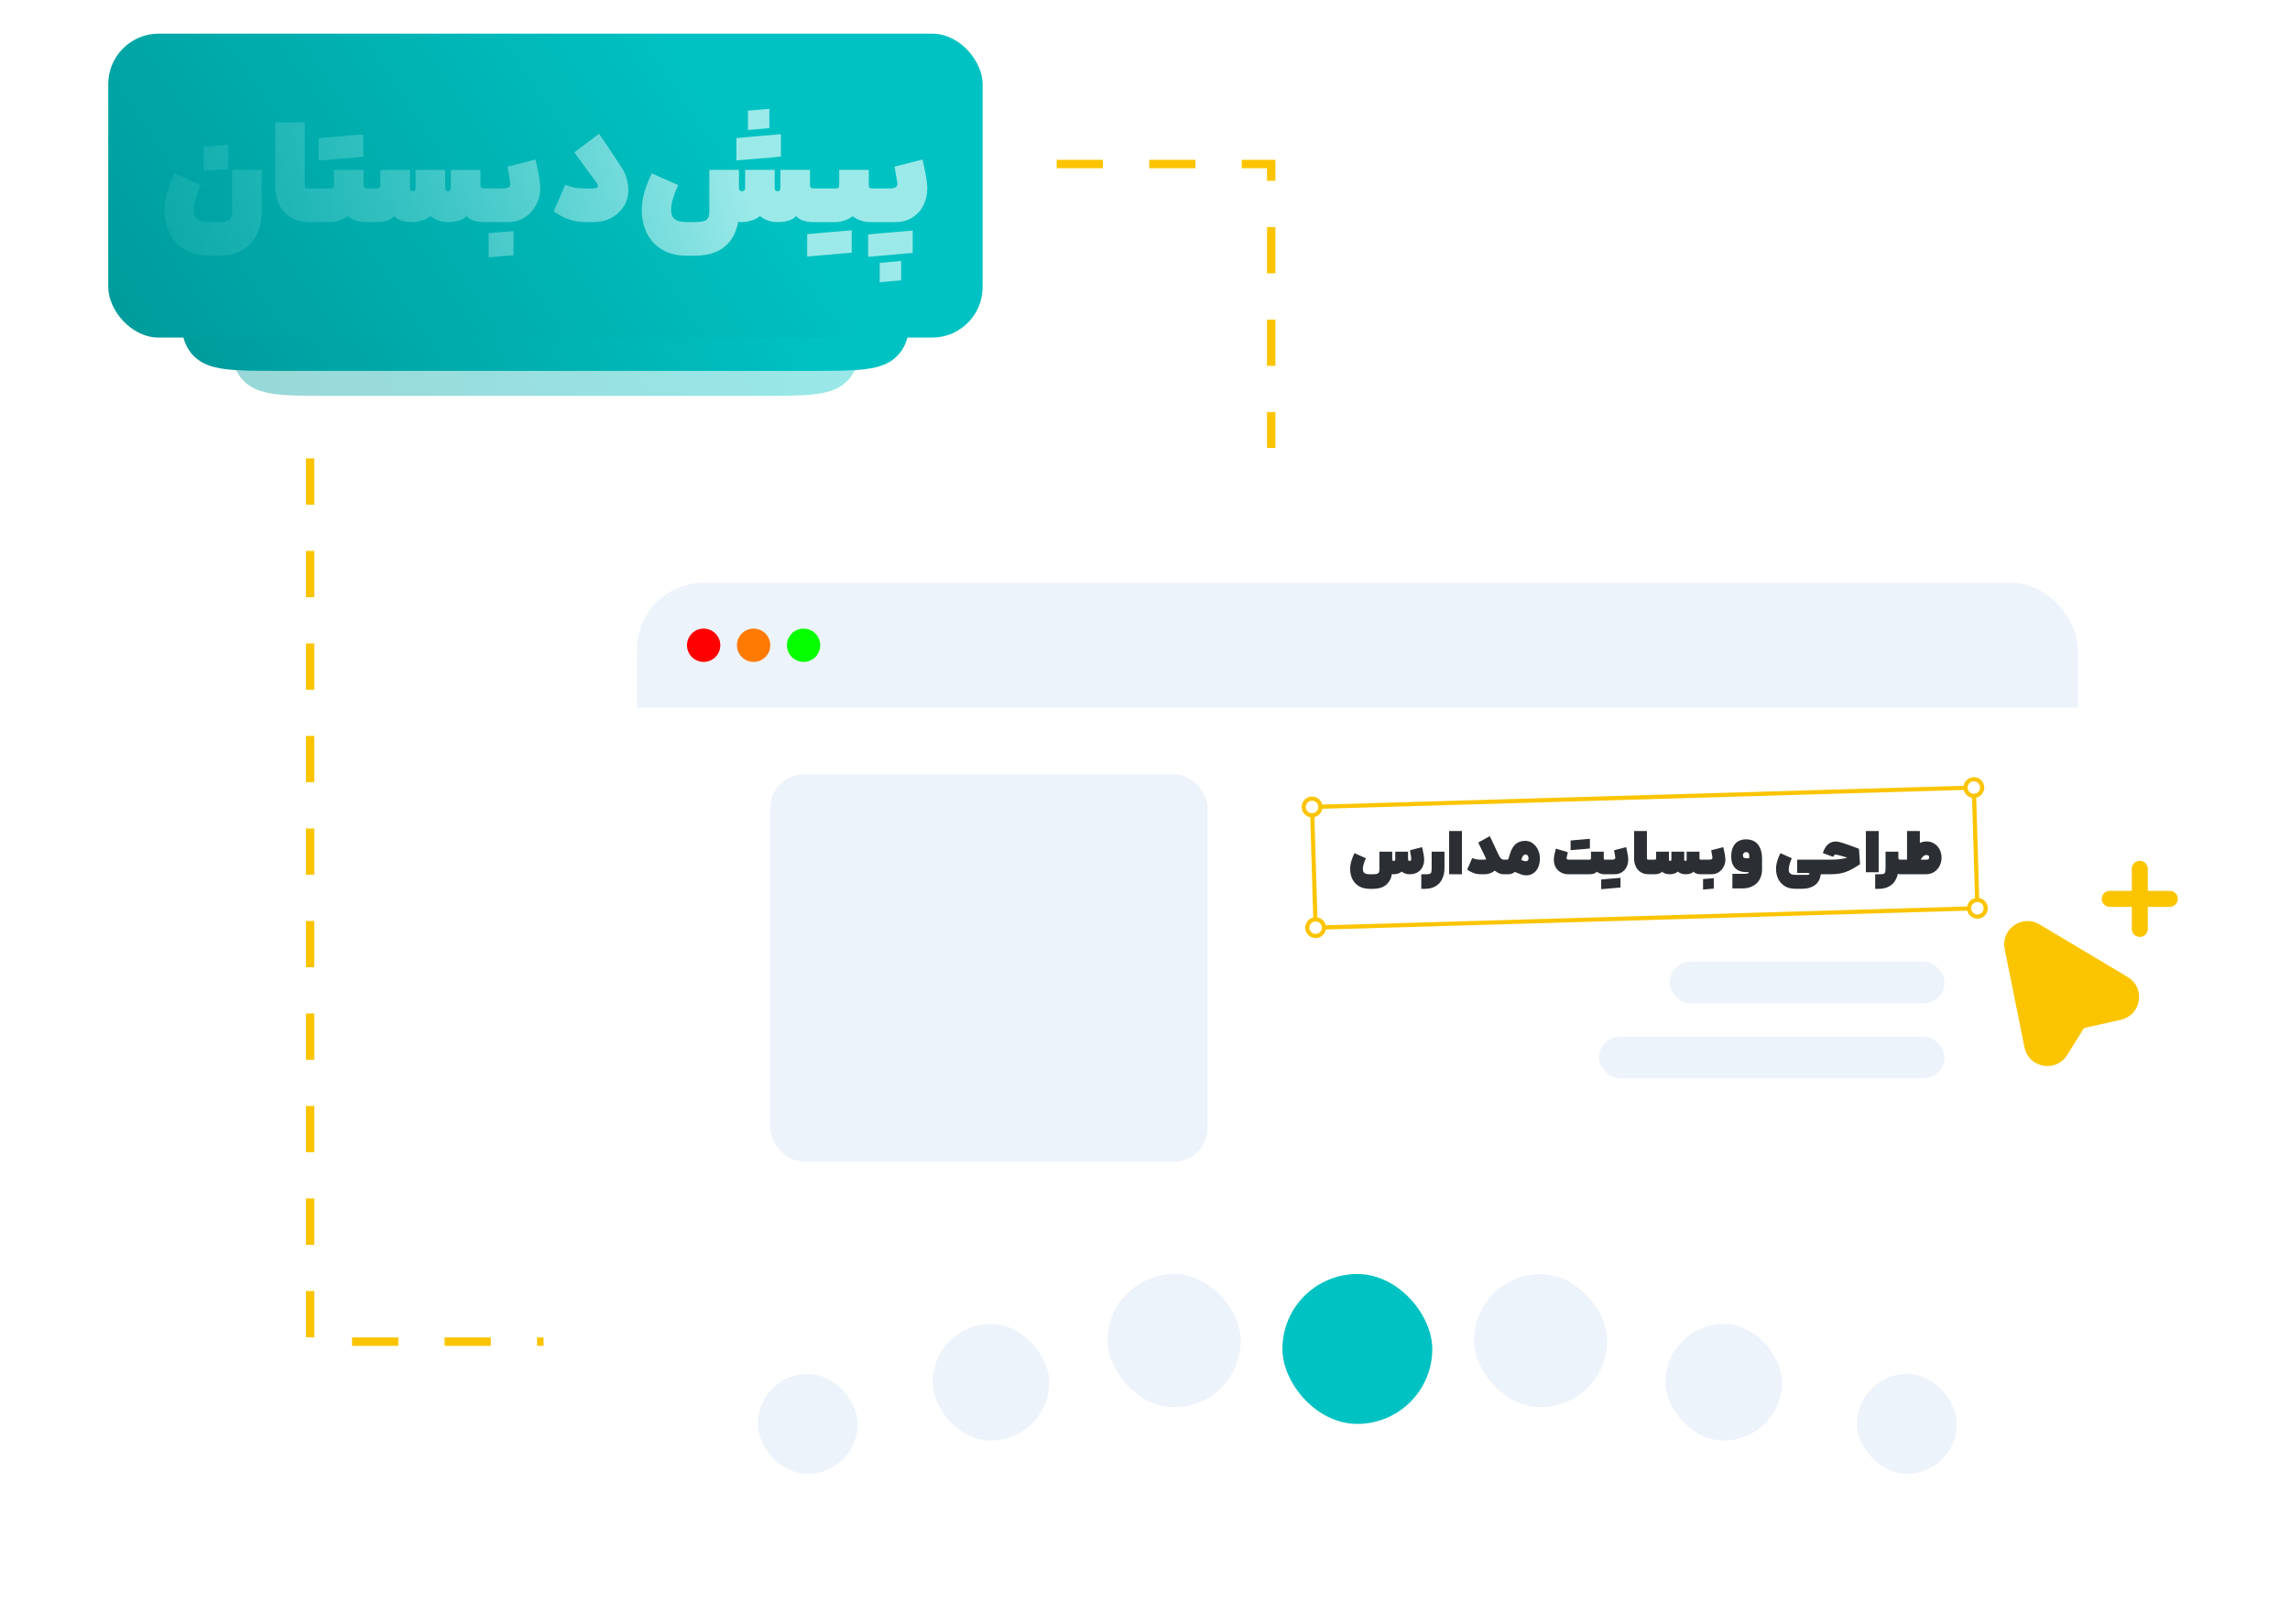 <svg width="550" height="390" viewBox="0 0 550 390" fill="none" xmlns="http://www.w3.org/2000/svg">
<g clip-path="url(#clip0_1764_14434)">
<g filter="url(#filter0_d_1764_14434)">
<g clip-path="url(#clip1_1764_14434)">
<rect x="152.998" y="131.978" width="346.031" height="240.022" rx="16.001" fill="white"/>
<rect width="346.031" height="30.003" transform="translate(152.997 131.978)" fill="#EDF3FA"/>
<circle cx="168.998" cy="146.98" r="4" fill="#FF0000"/>
<circle cx="180.999" cy="146.98" r="4" fill="#FF7A00"/>
<circle cx="192.999" cy="146.98" r="4" fill="#05FF00"/>
<rect x="185" y="177.983" width="105.009" height="93.008" rx="8.001" fill="#EDF3FA"/>
<rect x="446" y="322" width="24" height="24" rx="12" fill="#EDF3FA"/>
<rect x="400" y="310" width="28" height="28" rx="14" fill="#EDF3FA"/>
<rect x="354" y="298" width="32" height="32" rx="16" fill="#EDF3FA"/>
<g filter="url(#filter1_d_1764_14434)">
<rect x="308" y="286" width="36" height="36" rx="18" fill="#00C2C2"/>
</g>
<rect x="266" y="298" width="32" height="32" rx="16" fill="#EDF3FA"/>
<rect x="224" y="310" width="28" height="28" rx="14" fill="#EDF3FA"/>
<rect x="182" y="322" width="24" height="24" rx="12" fill="#EDF3FA"/>
<rect x="384.018" y="240.988" width="83.007" height="10.001" rx="5" fill="#EDF3FA"/>
<rect x="401.019" y="222.987" width="66.006" height="10.001" rx="5" fill="#EDF3FA"/>
<path d="M328.062 198.133C327.875 198.507 327.703 198.941 327.544 199.435C327.395 199.921 327.32 200.341 327.32 200.695C327.32 200.994 327.371 201.237 327.474 201.423C327.586 201.61 327.763 201.75 328.006 201.843C328.249 201.937 328.571 201.984 328.972 201.984H329.714C330.144 201.984 330.47 201.951 330.694 201.885C330.918 201.82 331.072 201.713 331.156 201.563C331.25 201.414 331.296 201.195 331.296 200.905V196.551H334.377V200.905C334.377 202.287 333.994 203.393 333.229 204.224C332.463 205.064 331.292 205.484 329.714 205.484H328.972C327.945 205.484 327.077 205.269 326.368 204.84C325.659 204.41 325.131 203.832 324.786 203.104C324.44 202.385 324.268 201.582 324.268 200.695C324.268 200.079 324.375 199.421 324.59 198.721C324.814 198.021 325.056 197.419 325.318 196.915L328.062 198.133ZM334.377 198.483C334.377 198.567 334.409 198.642 334.475 198.707C334.549 198.763 334.638 198.791 334.741 198.791C334.843 198.791 334.927 198.763 334.993 198.707C335.067 198.642 335.105 198.567 335.105 198.483V196.551H338.185V198.399C338.185 198.511 338.218 198.605 338.283 198.679C338.358 198.754 338.451 198.791 338.563 198.791C338.703 198.791 338.806 198.731 338.871 198.609C338.946 198.479 338.964 198.292 338.927 198.049C338.862 197.629 338.815 197.321 338.787 197.125C338.759 196.92 338.712 196.616 338.647 196.215L341.559 195.473C341.69 196.024 341.802 196.57 341.895 197.111C341.998 197.652 342.049 198.124 342.049 198.525C342.049 199.104 341.923 199.659 341.671 200.191C341.429 200.714 341.046 201.143 340.523 201.479C340 201.815 339.342 201.984 338.549 201.984C338.185 201.984 337.844 201.932 337.527 201.829C337.21 201.717 336.916 201.559 336.645 201.353C336.439 201.54 336.15 201.694 335.777 201.815C335.413 201.928 335.067 201.984 334.741 201.984C334.349 201.984 333.929 201.895 333.481 201.717C333.033 201.531 332.631 201.176 332.276 200.653C331.931 200.131 331.758 199.407 331.758 198.483H334.377ZM346.929 196.551V200.471C346.929 201.479 346.747 202.357 346.383 203.104C346.028 203.86 345.496 204.443 344.787 204.854C344.087 205.274 343.237 205.484 342.238 205.484H341.356V201.984H342.238C342.761 201.984 343.125 201.956 343.331 201.899C343.545 201.834 343.685 201.703 343.751 201.507C343.816 201.311 343.849 200.966 343.849 200.471V196.551H346.929ZM348.045 191.595H351.126V201.984H348.045V191.595ZM357.812 192.827C358.12 193.461 358.424 194.101 358.722 194.745C359.021 195.38 359.32 196.019 359.618 196.663C359.926 197.316 360.09 197.979 360.108 198.651C360.136 199.323 359.968 199.911 359.604 200.415C359.222 200.957 358.764 201.353 358.232 201.605C357.7 201.857 357.112 201.984 356.468 201.984H355.754C355.045 201.984 354.414 201.881 353.864 201.675C353.322 201.461 352.828 201.19 352.38 200.863L353.584 198.105L353.668 198.133C353.929 198.227 354.218 198.311 354.536 198.385C354.853 198.451 355.259 198.483 355.754 198.483H356.16C356.384 198.483 356.557 198.474 356.678 198.455C356.809 198.437 356.897 198.413 356.944 198.385C356.897 198.273 356.846 198.156 356.79 198.035C356.743 197.904 356.692 197.783 356.636 197.671L355.572 195.473C355.395 195.1 355.217 194.731 355.04 194.367L357.812 192.827ZM359.618 196.663C359.852 197.167 360.048 197.55 360.206 197.811C360.374 198.063 360.533 198.241 360.682 198.343C360.841 198.437 361.023 198.483 361.228 198.483H361.522L361.662 200.289L361.522 201.984H361.228C360.668 201.984 360.136 201.839 359.632 201.549C359.128 201.26 358.648 200.821 358.19 200.233C357.733 199.645 357.294 198.908 356.874 198.021L359.618 196.663ZM361.386 198.483H361.82C361.96 198.483 362.067 198.465 362.142 198.427C362.217 198.39 362.273 198.32 362.31 198.217L362.702 196.957C363.019 195.94 363.472 195.188 364.06 194.703C364.648 194.208 365.404 193.961 366.328 193.961C367 193.961 367.602 194.157 368.134 194.549C368.676 194.941 369.096 195.464 369.395 196.117C369.693 196.761 369.843 197.456 369.843 198.203C369.843 199.062 369.693 199.795 369.395 200.401C369.105 201.008 368.708 201.47 368.204 201.787C367.71 202.096 367.154 202.25 366.538 202.25C366.156 202.25 365.731 202.166 365.264 201.998C364.797 201.829 364.041 201.512 362.996 201.045L362.744 200.933L364.116 198.035C364.237 198.082 364.312 198.114 364.34 198.133C364.993 198.404 365.474 198.595 365.782 198.707C366.1 198.81 366.314 198.861 366.426 198.861C366.632 198.861 366.795 198.805 366.916 198.693C367.047 198.572 367.112 198.395 367.112 198.161C367.112 197.89 367.047 197.671 366.916 197.503C366.786 197.326 366.608 197.237 366.384 197.237C366.198 197.237 366.034 197.307 365.894 197.447C365.754 197.578 365.647 197.75 365.572 197.965L365.026 199.659C364.877 200.126 364.657 200.537 364.368 200.891C364.088 201.237 363.761 201.507 363.388 201.703C363.024 201.89 362.637 201.984 362.226 201.984H361.386V198.483ZM376.69 201.984C375.915 201.984 375.239 201.792 374.66 201.409C374.081 201.027 373.666 200.499 373.414 199.827C373.171 199.155 373.129 198.395 373.288 197.545C373.4 196.966 373.535 196.392 373.694 195.823L376.564 196.691L376.508 196.915C376.387 197.4 376.307 197.736 376.27 197.923C376.233 198.11 376.251 198.25 376.326 198.343C376.401 198.437 376.536 198.483 376.732 198.483H381.689C381.866 198.483 381.978 198.46 382.025 198.413C382.081 198.367 382.109 198.273 382.109 198.133V196.551H385.189V198.133C385.189 198.273 385.212 198.367 385.259 198.413C385.306 198.46 385.394 198.483 385.525 198.483H385.693L385.847 200.345L385.693 201.984H385.343C385.007 201.984 384.685 201.932 384.377 201.829C384.078 201.727 383.793 201.577 383.523 201.381C383.317 201.587 383.075 201.741 382.795 201.843C382.515 201.937 382.155 201.984 381.717 201.984H376.69ZM377.222 193.877C377.558 193.849 377.806 193.825 377.964 193.807C378.132 193.788 378.38 193.765 378.706 193.737C378.986 193.709 379.262 193.685 379.532 193.667C379.551 193.937 379.565 194.208 379.574 194.479C379.584 194.75 379.584 195.011 379.574 195.263C379.574 195.515 379.56 195.762 379.532 196.005C379.01 196.052 378.618 196.084 378.356 196.103C378.104 196.122 377.726 196.154 377.222 196.201C377.222 195.678 377.222 195.291 377.222 195.039C377.222 194.778 377.222 194.39 377.222 193.877ZM379.532 193.667C380.055 193.62 380.442 193.587 380.694 193.569C380.956 193.55 381.343 193.517 381.857 193.471C381.857 193.993 381.857 194.385 381.857 194.647C381.857 194.899 381.857 195.282 381.857 195.795C381.511 195.832 381.142 195.87 380.75 195.907C380.358 195.935 379.952 195.968 379.532 196.005C379.504 195.753 379.49 195.501 379.49 195.249C379.481 194.997 379.481 194.74 379.49 194.479C379.5 194.208 379.514 193.937 379.532 193.667ZM385.546 198.483H387.17C387.478 198.483 387.693 198.432 387.814 198.329C387.936 198.227 387.978 198.068 387.94 197.853C387.875 197.48 387.828 197.204 387.8 197.027C387.772 196.85 387.726 196.579 387.66 196.215L390.573 195.473C390.703 196.024 390.815 196.57 390.909 197.111C391.011 197.652 391.063 198.124 391.063 198.525C391.063 199.104 390.937 199.659 390.685 200.191C390.442 200.714 390.069 201.143 389.565 201.479C389.061 201.815 388.449 201.984 387.73 201.984H385.546V198.483ZM384.566 203.244C384.902 203.216 385.154 203.192 385.322 203.174C385.481 203.155 385.724 203.132 386.05 203.104C386.33 203.076 386.606 203.052 386.876 203.034C386.895 203.304 386.909 203.575 386.918 203.846C386.928 204.116 386.928 204.378 386.918 204.63C386.918 204.882 386.904 205.129 386.876 205.372C386.354 205.418 385.962 205.451 385.7 205.47C385.448 205.488 385.07 205.521 384.566 205.568C384.566 205.045 384.566 204.653 384.566 204.392C384.566 204.14 384.566 203.757 384.566 203.244ZM386.876 203.034C387.399 202.987 387.786 202.954 388.038 202.936C388.3 202.917 388.687 202.884 389.201 202.838C389.201 203.36 389.201 203.748 389.201 204C389.201 204.261 389.201 204.648 389.201 205.162C388.855 205.199 388.486 205.232 388.094 205.26C387.702 205.297 387.296 205.334 386.876 205.372C386.848 205.12 386.834 204.868 386.834 204.616C386.825 204.364 386.825 204.102 386.834 203.832C386.844 203.57 386.858 203.304 386.876 203.034ZM396.025 201.984C395.241 201.984 394.583 201.815 394.051 201.479C393.519 201.134 393.123 200.677 392.861 200.107C392.6 199.538 392.469 198.908 392.469 198.217V191.595H395.549V198.133C395.549 198.217 395.559 198.287 395.577 198.343C395.605 198.39 395.643 198.427 395.689 198.455C395.736 198.474 395.801 198.483 395.885 198.483H396.726L396.866 200.149L396.726 201.984H396.025ZM402.965 201.353C402.769 201.54 402.489 201.694 402.125 201.815C401.761 201.928 401.43 201.984 401.131 201.984C400.692 201.984 400.3 201.932 399.955 201.829C399.619 201.717 399.367 201.559 399.199 201.353C399.003 201.587 398.741 201.75 398.415 201.843C398.097 201.937 397.733 201.984 397.322 201.984H396.58V198.483H397.336C397.486 198.483 397.593 198.46 397.658 198.413C397.724 198.357 397.757 198.264 397.757 198.133V196.551H400.837V198.483C400.837 198.567 400.865 198.637 400.921 198.693C400.977 198.749 401.047 198.777 401.131 198.777C401.215 198.777 401.285 198.749 401.341 198.693C401.397 198.637 401.425 198.567 401.425 198.483V196.551H404.505V198.483C404.505 198.567 404.533 198.637 404.589 198.693C404.645 198.749 404.715 198.777 404.799 198.777C404.883 198.777 404.953 198.749 405.009 198.693C405.065 198.637 405.093 198.567 405.093 198.483V196.551H408.173V198.133C408.173 198.264 408.206 198.357 408.271 198.413C408.337 198.46 408.444 198.483 408.593 198.483H409.35L409.476 200.247L409.35 201.984H408.607C408.197 201.984 407.828 201.937 407.501 201.843C407.184 201.75 406.927 201.587 406.731 201.353C406.563 201.559 406.307 201.717 405.961 201.829C405.625 201.932 405.238 201.984 404.799 201.984C404.463 201.984 404.136 201.932 403.819 201.829C403.511 201.717 403.226 201.559 402.965 201.353ZM409.214 198.483H410.502C410.81 198.483 411.025 198.432 411.147 198.329C411.268 198.227 411.31 198.068 411.273 197.853C411.207 197.48 411.161 197.204 411.133 197.027C411.105 196.85 411.058 196.579 410.993 196.215L413.905 195.473C414.035 196.024 414.147 196.57 414.241 197.111C414.343 197.652 414.395 198.124 414.395 198.525C414.395 199.085 414.255 199.636 413.975 200.177C413.704 200.709 413.317 201.143 412.813 201.479C412.309 201.815 411.725 201.984 411.063 201.984H409.214V198.483ZM409.032 203.132C409.368 203.104 409.714 203.076 410.068 203.048C410.582 203.01 411.095 202.968 411.609 202.922C411.609 203.491 411.609 203.911 411.609 204.182C411.609 204.462 411.609 204.877 411.609 205.428C411.021 205.474 410.586 205.512 410.306 205.54C410.026 205.568 409.602 205.605 409.032 205.652C409.032 205.082 409.032 204.658 409.032 204.378C409.032 204.107 409.032 203.692 409.032 203.132ZM418.4 201.885C418.969 201.885 419.356 201.871 419.562 201.843C419.777 201.806 419.921 201.717 419.996 201.577C420.08 201.428 420.122 201.171 420.122 200.807V197.461C420.122 197.209 420.057 197.013 419.926 196.873C419.805 196.733 419.622 196.663 419.38 196.663C419.137 196.663 418.946 196.738 418.806 196.887C418.675 197.027 418.61 197.218 418.61 197.461C418.61 197.694 418.675 197.867 418.806 197.979C418.936 198.082 419.128 198.133 419.38 198.133H421.2V201.465H419.38C418.241 201.465 417.359 201.139 416.734 200.485C416.108 199.832 415.795 198.927 415.795 197.769C415.795 196.882 415.931 196.131 416.202 195.515C416.482 194.89 416.888 194.413 417.42 194.087C417.961 193.76 418.614 193.597 419.38 193.597C420.164 193.597 420.841 193.769 421.41 194.115C421.979 194.46 422.418 194.983 422.726 195.683C423.043 196.374 423.202 197.237 423.202 198.273V200.807C423.202 201.666 423.025 202.441 422.67 203.132C422.325 203.822 421.788 204.368 421.06 204.77C420.341 205.18 419.454 205.386 418.4 205.386H416.076V201.885H418.4ZM430.351 198.133C430.173 198.488 430.005 198.936 429.847 199.477C429.688 200.009 429.608 200.457 429.608 200.821C429.608 201.12 429.66 201.367 429.763 201.563C429.875 201.75 430.047 201.89 430.281 201.984C430.514 202.077 430.822 202.124 431.205 202.124H433.963C434.056 202.124 434.154 202.119 434.257 202.11C434.36 202.1 434.444 202.077 434.509 202.04C434.584 202.012 434.621 201.965 434.621 201.899C434.621 201.815 434.551 201.755 434.411 201.717C434.271 201.68 434.122 201.661 433.963 201.661C433.562 201.661 433.263 201.661 433.067 201.661C432.88 201.661 432.591 201.661 432.199 201.661C432.012 201.661 431.821 201.661 431.625 201.661V198.483H437.645L437.785 200.233L437.645 201.984H437.309C437.291 202.105 437.267 202.231 437.239 202.362C437.221 202.502 437.197 202.618 437.169 202.712C437.02 203.253 436.763 203.729 436.399 204.14C436.044 204.55 435.554 204.872 434.929 205.106C434.313 205.348 433.562 205.47 432.675 205.47H431.205C430.197 205.47 429.342 205.255 428.642 204.826C427.952 204.396 427.429 203.818 427.074 203.09C426.729 202.371 426.556 201.568 426.556 200.681C426.556 200.065 426.664 199.412 426.878 198.721C427.102 198.021 427.345 197.419 427.606 196.915L430.351 198.133ZM437.504 198.483H439.478C440.244 198.483 440.962 198.451 441.634 198.385C442.316 198.311 442.955 198.194 443.553 198.035C444.159 197.867 444.705 197.652 445.191 197.391L445.401 197.265L445.065 198.385L443.777 198.021C443.189 197.844 442.591 197.671 441.984 197.503C441.387 197.335 441.032 197.251 440.92 197.251C440.78 197.251 440.654 197.302 440.542 197.405C440.44 197.498 440.351 197.629 440.276 197.797L437.798 196.901C438.097 195.968 438.503 195.272 439.016 194.815C439.53 194.348 440.16 194.115 440.906 194.115C441.298 194.115 441.812 194.217 442.446 194.423C443.081 194.619 444.005 194.941 445.219 195.389C445.499 195.501 445.919 195.66 446.479 195.865L446.731 199.561L446.213 199.911C445.382 200.453 444.635 200.873 443.973 201.171C443.31 201.461 442.628 201.671 441.928 201.801C441.228 201.923 440.412 201.984 439.478 201.984H437.504V198.483ZM448.132 191.595H451.213V201.493H448.132V191.595ZM455.945 196.551V200.471C455.945 201.479 455.763 202.357 455.398 203.104C455.044 203.86 454.512 204.443 453.802 204.854C453.102 205.274 452.253 205.484 451.254 205.484H450.372V201.984H451.254C451.777 201.984 452.141 201.956 452.346 201.899C452.561 201.834 452.701 201.703 452.766 201.507C452.832 201.311 452.864 200.966 452.864 200.471V196.551H455.945ZM455.945 198.133C455.945 198.264 456.001 198.357 456.113 198.413C456.225 198.46 456.365 198.483 456.533 198.483H456.659L456.785 200.275L456.659 201.984H456.407C455.996 201.984 455.632 201.867 455.314 201.633C455.006 201.4 454.759 200.999 454.572 200.429C454.395 199.86 454.306 199.095 454.306 198.133H455.945ZM456.523 198.483H462.656C462.889 198.483 463.062 198.441 463.174 198.357C463.286 198.273 463.342 198.124 463.342 197.909C463.342 197.732 463.281 197.596 463.16 197.503C463.048 197.41 462.899 197.363 462.712 197.363C462.525 197.363 462.362 197.391 462.222 197.447C462.091 197.503 461.965 197.592 461.844 197.713C461.722 197.834 461.592 198.002 461.452 198.217L459.59 201.087L457.363 199.519L459.128 196.663C459.697 195.748 460.243 195.095 460.766 194.703C461.288 194.301 461.937 194.101 462.712 194.101C463.403 194.101 464.019 194.273 464.56 194.619C465.111 194.964 465.54 195.436 465.848 196.033C466.156 196.621 466.31 197.274 466.31 197.993C466.31 198.703 466.156 199.365 465.848 199.981C465.54 200.588 465.101 201.073 464.532 201.437C463.963 201.801 463.295 201.984 462.53 201.984H456.523V198.483ZM458.021 191.595H461.102V197.601L458.021 199.001V191.595Z" fill="#2B2F33"/>
<rect x="315.123" y="185.82" width="159.014" height="29.003" transform="rotate(-1.68 315.123 185.82)" stroke="#FBC400" stroke-width="1"/>
<circle cx="315.122" cy="185.821" r="2" transform="rotate(-1.68 315.122 185.821)" fill="white" stroke="#FBC400" stroke-width="1"/>
<circle cx="315.974" cy="214.811" r="2" transform="rotate(-1.68 315.974 214.811)" fill="white" stroke="#FBC400" stroke-width="1"/>
<circle cx="474.07" cy="181.158" r="2" transform="rotate(-1.68 474.07 181.158)" fill="white" stroke="#FBC400" stroke-width="1"/>
<circle cx="474.918" cy="210.148" r="2" transform="rotate(-1.68 474.918 210.148)" fill="white" stroke="#FBC400" stroke-width="1"/>
</g>
</g>
<path fill-rule="evenodd" clip-rule="evenodd" d="M511.114 234.715L489.966 222.104C488.021 220.867 485.629 220.921 483.74 222.252C481.848 223.581 480.99 225.808 481.492 228.036L486.249 251.662C486.753 253.91 488.476 255.556 490.75 255.955C491.09 256.014 491.431 256.045 491.761 256.045C493.653 256.045 495.386 255.105 496.441 253.456L500.53 246.918L509.368 244.936C511.621 244.432 513.27 242.703 513.664 240.425C514.058 238.151 513.093 235.97 511.114 234.715Z" fill="#FBC400"/>
<path fill-rule="evenodd" clip-rule="evenodd" d="M521.14 213.971H515.843V208.677C515.843 207.617 514.983 206.757 513.923 206.757C512.863 206.757 512.003 207.617 512.003 208.677V213.971H506.703C505.643 213.971 504.783 214.832 504.783 215.892C504.783 216.951 505.643 217.812 506.703 217.812H512.003V223.109C512.003 224.169 512.863 225.029 513.923 225.029C514.983 225.029 515.843 224.169 515.843 223.109V217.812H521.14C522.2 217.812 523.06 216.951 523.06 215.892C523.06 214.832 522.2 213.971 521.14 213.971Z" fill="#FBC400"/>
<g filter="url(#filter2_d_1764_14434)">
<path d="M55 38.244C55 26.815 55 21.101 58.55 17.55C62.101 14 67.815 14 79.244 14H182.756C194.185 14 199.899 14 203.45 17.55C207 21.101 207 26.815 207 38.244V62.756C207 74.185 207 79.899 203.45 83.45C199.899 87 194.185 87 182.756 87H79.244C67.815 87 62.101 87 58.55 83.45C55 79.899 55 74.185 55 62.756V38.244Z" fill="url(#paint0_linear_1764_14434)" fill-opacity="0.4"/>
</g>
<g filter="url(#filter3_d_1764_14434)">
<path d="M43 32.244C43 20.815 43 15.101 46.55 11.55C50.101 8 55.815 8 67.244 8H194.756C206.185 8 211.899 8 215.45 11.55C219 15.101 219 20.815 219 32.244V56.756C219 68.185 219 73.899 215.45 77.45C211.899 81 206.185 81 194.756 81H67.244C55.815 81 50.101 81 46.55 77.45C43 73.899 43 68.185 43 56.756V32.244Z" fill="url(#paint1_linear_1764_14434)"/>
</g>
<g filter="url(#filter4_d_1764_14434)">
<rect x="26" width="210" height="73" rx="12.122" fill="url(#paint2_linear_1764_14434)"/>
<path d="M48.273 36.372C47.842 37.234 47.443 38.236 47.077 39.378C46.732 40.499 46.56 41.469 46.56 42.288C46.56 42.977 46.678 43.538 46.915 43.968C47.174 44.4 47.583 44.723 48.144 44.938C48.704 45.154 49.447 45.261 50.374 45.261H52.087C53.079 45.261 53.833 45.186 54.35 45.035C54.867 44.884 55.223 44.637 55.417 44.292C55.632 43.947 55.74 43.441 55.74 42.773V32.719H62.852V42.773C62.852 45.962 61.968 48.516 60.201 50.434C58.434 52.373 55.729 53.343 52.087 53.343H50.374C48.004 53.343 45.999 52.847 44.362 51.856C42.724 50.864 41.506 49.528 40.709 47.847C39.911 46.188 39.513 44.335 39.513 42.288C39.513 40.865 39.761 39.346 40.256 37.73C40.773 36.114 41.334 34.724 41.937 33.56L48.273 36.372ZM48.887 27.192C49.663 27.127 50.46 27.062 51.279 26.998C52.464 26.89 53.65 26.793 54.835 26.707C54.835 28.021 54.835 29.002 54.835 29.648C54.835 30.273 54.835 31.222 54.835 32.493C53.477 32.601 52.475 32.687 51.829 32.752C51.182 32.816 50.202 32.903 48.887 33.01C48.887 31.696 48.887 30.726 48.887 30.101C48.887 29.455 48.887 28.485 48.887 27.192ZM74.303 45.261C72.493 45.261 70.974 44.874 69.745 44.098C68.517 43.3 67.601 42.245 66.998 40.93C66.394 39.615 66.093 38.161 66.093 36.566V21.276H73.204V36.372C73.204 36.566 73.226 36.728 73.269 36.857C73.333 36.965 73.42 37.051 73.527 37.116C73.635 37.159 73.786 37.18 73.98 37.18H75.919L76.243 41.027L75.919 45.261H74.303ZM87.318 32.719V36.372C87.318 36.695 87.372 36.911 87.48 37.019C87.588 37.126 87.792 37.18 88.094 37.18H88.935L89.225 41.35L88.935 45.261H87.674C86.316 45.261 85.066 44.906 83.924 44.195C82.782 43.462 81.877 42.428 81.209 41.092C80.541 39.734 80.207 38.161 80.207 36.372V32.719H87.318ZM87.318 36.372C87.318 37.988 86.93 39.475 86.155 40.833C85.4 42.191 84.398 43.268 83.148 44.066C81.92 44.863 80.638 45.261 79.302 45.261H75.584V37.18H79.237C79.647 37.18 79.905 37.126 80.013 37.019C80.142 36.911 80.207 36.695 80.207 36.372H87.318ZM76.554 25.123C77.33 25.058 77.901 25.005 78.267 24.961C78.655 24.918 79.226 24.864 79.981 24.8C80.627 24.735 81.263 24.681 81.888 24.638C81.931 25.263 81.963 25.888 81.985 26.513C82.006 27.138 82.006 27.741 81.985 28.323C81.985 28.905 81.952 29.476 81.888 30.036C80.681 30.144 79.776 30.22 79.172 30.263C78.591 30.306 77.718 30.381 76.554 30.489C76.554 29.282 76.554 28.388 76.554 27.806C76.554 27.203 76.554 26.308 76.554 25.123ZM81.888 24.638C83.094 24.53 83.989 24.455 84.571 24.412C85.174 24.369 86.068 24.293 87.254 24.186C87.254 25.392 87.254 26.297 87.254 26.901C87.254 27.483 87.254 28.366 87.254 29.552C86.456 29.638 85.605 29.724 84.7 29.81C83.795 29.875 82.857 29.95 81.888 30.036C81.823 29.455 81.791 28.873 81.791 28.291C81.769 27.709 81.769 27.116 81.791 26.513C81.812 25.888 81.845 25.263 81.888 24.638ZM103.362 43.807C102.909 44.238 102.263 44.593 101.422 44.874C100.582 45.132 99.817 45.261 99.127 45.261C98.115 45.261 97.209 45.143 96.412 44.906C95.636 44.647 95.054 44.281 94.666 43.807C94.214 44.346 93.611 44.723 92.856 44.938C92.124 45.154 91.283 45.261 90.335 45.261H88.622V37.18H90.367C90.712 37.18 90.96 37.126 91.111 37.019C91.261 36.889 91.337 36.674 91.337 36.372V32.719H98.448V37.18C98.448 37.374 98.513 37.536 98.642 37.665C98.772 37.794 98.933 37.859 99.127 37.859C99.321 37.859 99.483 37.794 99.612 37.665C99.742 37.536 99.806 37.374 99.806 37.18V32.719H106.918V37.18C106.918 37.374 106.982 37.536 107.112 37.665C107.241 37.794 107.403 37.859 107.596 37.859C107.79 37.859 107.952 37.794 108.081 37.665C108.211 37.536 108.275 37.374 108.275 37.18V32.719H115.387V36.372C115.387 36.674 115.462 36.889 115.613 37.019C115.764 37.126 116.012 37.18 116.357 37.18H118.102L118.393 41.253L118.102 45.261H116.389C115.441 45.261 114.589 45.154 113.835 44.938C113.103 44.723 112.51 44.346 112.057 43.807C111.669 44.281 111.077 44.647 110.279 44.906C109.504 45.143 108.609 45.261 107.596 45.261C106.821 45.261 106.066 45.143 105.334 44.906C104.623 44.647 103.965 44.281 103.362 43.807ZM117.79 37.18H120.764C121.475 37.18 121.971 37.062 122.251 36.825C122.531 36.588 122.628 36.221 122.542 35.726C122.391 34.864 122.283 34.228 122.219 33.819C122.154 33.409 122.046 32.784 121.895 31.944L128.619 30.23C128.921 31.502 129.179 32.763 129.395 34.012C129.632 35.262 129.75 36.351 129.75 37.277C129.75 38.57 129.427 39.842 128.781 41.092C128.156 42.32 127.261 43.322 126.098 44.098C124.934 44.874 123.587 45.261 122.057 45.261H117.79V37.18ZM117.37 47.912C118.146 47.847 118.943 47.783 119.762 47.718C120.947 47.632 122.132 47.535 123.318 47.427C123.318 48.742 123.318 49.712 123.318 50.337C123.318 50.983 123.318 51.942 123.318 53.214C121.96 53.321 120.958 53.407 120.311 53.472C119.665 53.537 118.684 53.623 117.37 53.731C117.37 52.416 117.37 51.436 117.37 50.789C117.37 50.164 117.37 49.205 117.37 47.912ZM145.591 26.545C146.237 27.537 146.873 28.496 147.498 29.422C148.123 30.349 148.672 31.179 149.147 31.911C150.203 33.484 150.784 35.198 150.892 37.051C151 38.904 150.558 40.51 149.567 41.867C148.748 42.988 147.735 43.839 146.528 44.421C145.321 44.981 143.996 45.261 142.552 45.261H140.774C139.137 45.261 137.682 45.025 136.41 44.55C135.161 44.055 134.018 43.43 132.984 42.675L135.764 36.307L135.893 36.372C136.561 36.609 137.208 36.803 137.833 36.954C138.479 37.105 139.266 37.18 140.193 37.18H141.809C142.391 37.18 142.811 37.159 143.069 37.116C143.328 37.051 143.49 36.954 143.554 36.825C143.619 36.695 143.63 36.555 143.587 36.404C143.544 36.254 143.457 36.081 143.328 35.887C140.419 31.879 138.619 29.422 137.93 28.517L143.878 24.056L145.591 26.545ZM162.894 36.372C162.463 37.234 162.065 38.236 161.698 39.378C161.353 40.499 161.181 41.469 161.181 42.288C161.181 42.977 161.3 43.538 161.537 43.968C161.795 44.4 162.205 44.723 162.765 44.938C163.325 45.154 164.069 45.261 164.995 45.261H166.709C167.7 45.261 168.454 45.186 168.971 45.035C169.489 44.884 169.844 44.637 170.038 44.292C170.254 43.947 170.361 43.441 170.361 42.773V32.719H177.473V42.773C177.473 45.962 176.589 48.516 174.822 50.434C173.055 52.373 170.351 53.343 166.709 53.343H164.995C162.625 53.343 160.621 52.847 158.983 51.856C157.345 50.864 156.128 49.528 155.33 47.847C154.533 46.188 154.134 44.335 154.134 42.288C154.134 40.865 154.382 39.346 154.878 37.73C155.395 36.114 155.955 34.724 156.559 33.56L162.894 36.372ZM182.516 43.807C182.063 44.238 181.406 44.593 180.544 44.874C179.703 45.132 178.928 45.261 178.216 45.261C176.794 45.261 175.587 44.906 174.596 44.195C173.605 43.484 172.861 42.514 172.366 41.286C171.891 40.057 171.654 38.689 171.654 37.18H177.473C177.473 37.374 177.548 37.536 177.699 37.665C177.85 37.794 178.022 37.859 178.216 37.859C178.41 37.859 178.583 37.794 178.734 37.665C178.884 37.536 178.96 37.374 178.96 37.18V32.719H186.071V37.18C186.071 37.374 186.136 37.536 186.265 37.665C186.395 37.794 186.556 37.859 186.75 37.859C186.944 37.859 187.106 37.794 187.235 37.665C187.364 37.536 187.429 37.374 187.429 37.18V32.719H194.541V36.372C194.541 36.674 194.616 36.889 194.767 37.019C194.918 37.126 195.166 37.18 195.51 37.18H197.256L197.579 41.221L197.256 45.261H195.543C194.594 45.261 193.743 45.154 192.989 44.938C192.256 44.723 191.664 44.346 191.211 43.807C190.823 44.281 190.231 44.647 189.433 44.906C188.657 45.143 187.763 45.261 186.75 45.261C185.974 45.261 185.22 45.143 184.487 44.906C183.776 44.647 183.119 44.281 182.516 43.807ZM179.639 18.496C180.802 18.389 181.664 18.313 182.225 18.27C182.807 18.227 183.658 18.152 184.778 18.044C184.778 19.1 184.778 19.886 184.778 20.404C184.778 20.899 184.778 21.664 184.778 22.699C183.615 22.806 182.742 22.882 182.16 22.925C181.6 22.968 180.759 23.043 179.639 23.151C179.639 22.095 179.639 21.319 179.639 20.824C179.639 20.307 179.639 19.531 179.639 18.496ZM176.859 25.091C177.635 25.026 178.206 24.972 178.572 24.929C178.96 24.886 179.531 24.832 180.285 24.767C180.932 24.703 181.567 24.649 182.192 24.606C182.192 25.834 182.192 26.75 182.192 27.353C182.192 27.935 182.192 28.819 182.192 30.004C180.986 30.112 180.08 30.187 179.477 30.23C178.895 30.273 178.022 30.349 176.859 30.457C176.859 29.25 176.859 28.355 176.859 27.774C176.859 27.17 176.859 26.276 176.859 25.091ZM182.192 24.606C183.399 24.498 184.294 24.423 184.875 24.38C185.479 24.336 186.373 24.261 187.558 24.153C187.558 25.36 187.558 26.265 187.558 26.869C187.558 27.45 187.558 28.334 187.558 29.519C186.761 29.605 185.91 29.692 185.005 29.778C184.1 29.843 183.162 29.918 182.192 30.004C182.192 28.776 182.192 27.871 182.192 27.289C182.192 26.685 182.192 25.791 182.192 24.606ZM208.664 32.719V36.372C208.664 36.695 208.717 36.911 208.825 37.019C208.933 37.126 209.138 37.18 209.439 37.18H210.28L210.571 41.35L210.28 45.261H209.019C207.662 45.261 206.412 44.906 205.269 44.195C204.127 43.462 203.222 42.428 202.554 41.092C201.886 39.734 201.552 38.161 201.552 36.372V32.719H208.664ZM208.664 36.372C208.664 37.988 208.276 39.475 207.5 40.833C206.746 42.191 205.744 43.268 204.494 44.066C203.265 44.863 201.983 45.261 200.647 45.261H196.93V37.18H200.582C200.992 37.18 201.25 37.126 201.358 37.019C201.487 36.911 201.552 36.695 201.552 36.372H208.664ZM193.859 48.171C194.635 48.106 195.216 48.052 195.604 48.009C195.971 47.966 196.531 47.912 197.285 47.847C197.932 47.783 198.567 47.729 199.192 47.686C199.235 48.311 199.268 48.936 199.289 49.561C199.311 50.186 199.311 50.789 199.289 51.371C199.289 51.953 199.257 52.524 199.192 53.084C197.986 53.192 197.091 53.267 196.509 53.31C195.906 53.354 195.022 53.429 193.859 53.537C193.859 52.33 193.859 51.425 193.859 50.821C193.859 50.24 193.859 49.356 193.859 48.171ZM199.192 47.686C200.399 47.578 201.293 47.503 201.875 47.46C202.479 47.416 203.373 47.341 204.558 47.233C204.558 48.44 204.558 49.334 204.558 49.916C204.558 50.52 204.558 51.414 204.558 52.599C203.761 52.685 202.91 52.761 202.005 52.826C201.1 52.912 200.162 52.998 199.192 53.084C199.128 52.502 199.095 51.92 199.095 51.339C199.074 50.757 199.074 50.153 199.095 49.528C199.117 48.925 199.149 48.311 199.192 47.686ZM209.967 37.18H213.717C214.428 37.18 214.923 37.062 215.204 36.825C215.484 36.588 215.581 36.221 215.495 35.726C215.344 34.864 215.236 34.228 215.171 33.819C215.107 33.409 214.999 32.784 214.848 31.944L221.572 30.23C221.873 31.502 222.132 32.763 222.347 34.012C222.584 35.262 222.703 36.351 222.703 37.277C222.703 38.613 222.412 39.896 221.83 41.124C221.27 42.331 220.408 43.322 219.244 44.098C218.081 44.874 216.669 45.261 215.01 45.261H209.967V37.18ZM211.292 59.711C211.292 58.655 211.292 57.868 211.292 57.351C211.292 56.855 211.292 56.09 211.292 55.056C212.456 54.948 213.318 54.873 213.878 54.83C214.46 54.787 215.311 54.711 216.432 54.603C216.432 55.659 216.432 56.435 216.432 56.931C216.432 57.448 216.432 58.224 216.432 59.258C215.268 59.366 214.395 59.441 213.814 59.485C213.253 59.528 212.413 59.603 211.292 59.711ZM208.512 53.601C208.512 52.395 208.512 51.489 208.512 50.886C208.512 50.304 208.512 49.421 208.512 48.235C209.31 48.149 210.161 48.063 211.066 47.977C211.971 47.912 212.909 47.837 213.878 47.751C213.878 48.979 213.878 49.884 213.878 50.466C213.878 51.069 213.878 51.964 213.878 53.149C213.34 53.192 212.801 53.235 212.262 53.278C211.68 53.321 211.077 53.375 210.452 53.44C209.827 53.504 209.18 53.558 208.512 53.601ZM213.878 53.149C213.878 51.92 213.878 51.005 213.878 50.401C213.878 49.819 213.878 48.936 213.878 47.751C215.085 47.643 215.979 47.567 216.561 47.524C217.165 47.481 218.048 47.406 219.212 47.298C219.212 48.505 219.212 49.399 219.212 49.981C219.212 50.584 219.212 51.479 219.212 52.664C218.005 52.772 217.1 52.847 216.497 52.89C215.915 52.955 215.042 53.041 213.878 53.149Z" fill="url(#paint3_linear_1764_14434)"/>
</g>
<path d="M253.791 39.396H305.309V107.582" stroke="#FBC400" stroke-width="2.02" stroke-dasharray="11.11 11.11"/>
<path d="M74.487 110.107V322.24H130.551" stroke="#FBC400" stroke-width="2.02" stroke-dasharray="11.11 11.11"/>
</g>
<defs>
<filter id="filter0_d_1764_14434" x="134.996" y="121.977" width="382.034" height="276.025" filterUnits="userSpaceOnUse" color-interpolation-filters="sRGB">
<feFlood flood-opacity="0" result="BackgroundImageFix"/>
<feColorMatrix in="SourceAlpha" type="matrix" values="0 0 0 0 0 0 0 0 0 0 0 0 0 0 0 0 0 0 127 0" result="hardAlpha"/>
<feMorphology radius="6.001" operator="erode" in="SourceAlpha" result="effect1_dropShadow_1764_14434"/>
<feOffset dy="8.001"/>
<feGaussianBlur stdDeviation="12.001"/>
<feColorMatrix type="matrix" values="0 0 0 0 0 0 0 0 0 0 0 0 0 0 0 0 0 0 0.08 0"/>
<feBlend mode="normal" in2="BackgroundImageFix" result="effect1_dropShadow_1764_14434"/>
<feBlend mode="normal" in="SourceGraphic" in2="effect1_dropShadow_1764_14434" result="shape"/>
</filter>
<filter id="filter1_d_1764_14434" x="268" y="258" width="116" height="116" filterUnits="userSpaceOnUse" color-interpolation-filters="sRGB">
<feFlood flood-opacity="0" result="BackgroundImageFix"/>
<feColorMatrix in="SourceAlpha" type="matrix" values="0 0 0 0 0 0 0 0 0 0 0 0 0 0 0 0 0 0 127 0" result="hardAlpha"/>
<feMorphology radius="8" operator="dilate" in="SourceAlpha" result="effect1_dropShadow_1764_14434"/>
<feOffset dy="12"/>
<feGaussianBlur stdDeviation="16"/>
<feComposite in2="hardAlpha" operator="out"/>
<feColorMatrix type="matrix" values="0 0 0 0 0 0 0 0 0 0.761 0 0 0 0 0.761 0 0 0 0.25 0"/>
<feBlend mode="normal" in2="BackgroundImageFix" result="effect1_dropShadow_1764_14434"/>
<feBlend mode="normal" in="SourceGraphic" in2="effect1_dropShadow_1764_14434" result="shape"/>
</filter>
<filter id="filter2_d_1764_14434" x="36.817" y="3.898" width="188.366" height="109.366" filterUnits="userSpaceOnUse" color-interpolation-filters="sRGB">
<feFlood flood-opacity="0" result="BackgroundImageFix"/>
<feColorMatrix in="SourceAlpha" type="matrix" values="0 0 0 0 0 0 0 0 0 0 0 0 0 0 0 0 0 0 127 0" result="hardAlpha"/>
<feMorphology radius="6.061" operator="erode" in="SourceAlpha" result="effect1_dropShadow_1764_14434"/>
<feOffset dy="8.081"/>
<feGaussianBlur stdDeviation="12.122"/>
<feColorMatrix type="matrix" values="0 0 0 0 0 0 0 0 0 0 0 0 0 0 0 0 0 0 0.08 0"/>
<feBlend mode="normal" in2="BackgroundImageFix" result="effect1_dropShadow_1764_14434"/>
<feBlend mode="normal" in="SourceGraphic" in2="effect1_dropShadow_1764_14434" result="shape"/>
</filter>
<filter id="filter3_d_1764_14434" x="24.817" y="-2.102" width="212.366" height="109.366" filterUnits="userSpaceOnUse" color-interpolation-filters="sRGB">
<feFlood flood-opacity="0" result="BackgroundImageFix"/>
<feColorMatrix in="SourceAlpha" type="matrix" values="0 0 0 0 0 0 0 0 0 0 0 0 0 0 0 0 0 0 127 0" result="hardAlpha"/>
<feMorphology radius="6.061" operator="erode" in="SourceAlpha" result="effect1_dropShadow_1764_14434"/>
<feOffset dy="8.081"/>
<feGaussianBlur stdDeviation="12.122"/>
<feColorMatrix type="matrix" values="0 0 0 0 0 0 0 0 0 0 0 0 0 0 0 0 0 0 0.08 0"/>
<feBlend mode="normal" in2="BackgroundImageFix" result="effect1_dropShadow_1764_14434"/>
<feBlend mode="normal" in="SourceGraphic" in2="effect1_dropShadow_1764_14434" result="shape"/>
</filter>
<filter id="filter4_d_1764_14434" x="7.817" y="-10.102" width="246.366" height="109.366" filterUnits="userSpaceOnUse" color-interpolation-filters="sRGB">
<feFlood flood-opacity="0" result="BackgroundImageFix"/>
<feColorMatrix in="SourceAlpha" type="matrix" values="0 0 0 0 0 0 0 0 0 0 0 0 0 0 0 0 0 0 127 0" result="hardAlpha"/>
<feMorphology radius="6.061" operator="erode" in="SourceAlpha" result="effect1_dropShadow_1764_14434"/>
<feOffset dy="8.081"/>
<feGaussianBlur stdDeviation="12.122"/>
<feColorMatrix type="matrix" values="0 0 0 0 0 0 0 0 0 0 0 0 0 0 0 0 0 0 0.08 0"/>
<feBlend mode="normal" in2="BackgroundImageFix" result="effect1_dropShadow_1764_14434"/>
<feBlend mode="normal" in="SourceGraphic" in2="effect1_dropShadow_1764_14434" result="shape"/>
</filter>
<linearGradient id="paint0_linear_1764_14434" x1="-123.207" y1="191.937" x2="215.627" y2="24.718" gradientUnits="userSpaceOnUse">
<stop stop-color="#005858"/>
<stop offset="0.869" stop-color="#00C2C2"/>
</linearGradient>
<linearGradient id="paint1_linear_1764_14434" x1="-163.345" y1="185.937" x2="204.446" y2="-24.232" gradientUnits="userSpaceOnUse">
<stop stop-color="#005858"/>
<stop offset="0.869" stop-color="#00C2C2"/>
</linearGradient>
<linearGradient id="paint2_linear_1764_14434" x1="-220.207" y1="177.937" x2="177.188" y2="-93.019" gradientUnits="userSpaceOnUse">
<stop stop-color="#005858"/>
<stop offset="0.869" stop-color="#00C2C2"/>
</linearGradient>
<linearGradient id="paint3_linear_1764_14434" x1="-13.33" y1="77.261" x2="176.391" y2="26.492" gradientUnits="userSpaceOnUse">
<stop stop-color="#00ACAC" stop-opacity="0"/>
<stop offset="1" stop-color="#ADEEEE" stop-opacity="0.9"/>
</linearGradient>
<clipPath id="clip0_1764_14434">
<rect width="550" height="390" fill="white"/>
</clipPath>
<clipPath id="clip1_1764_14434">
<rect x="152.998" y="131.978" width="346.031" height="240.022" rx="16.001" fill="white"/>
</clipPath>
</defs>
</svg>
